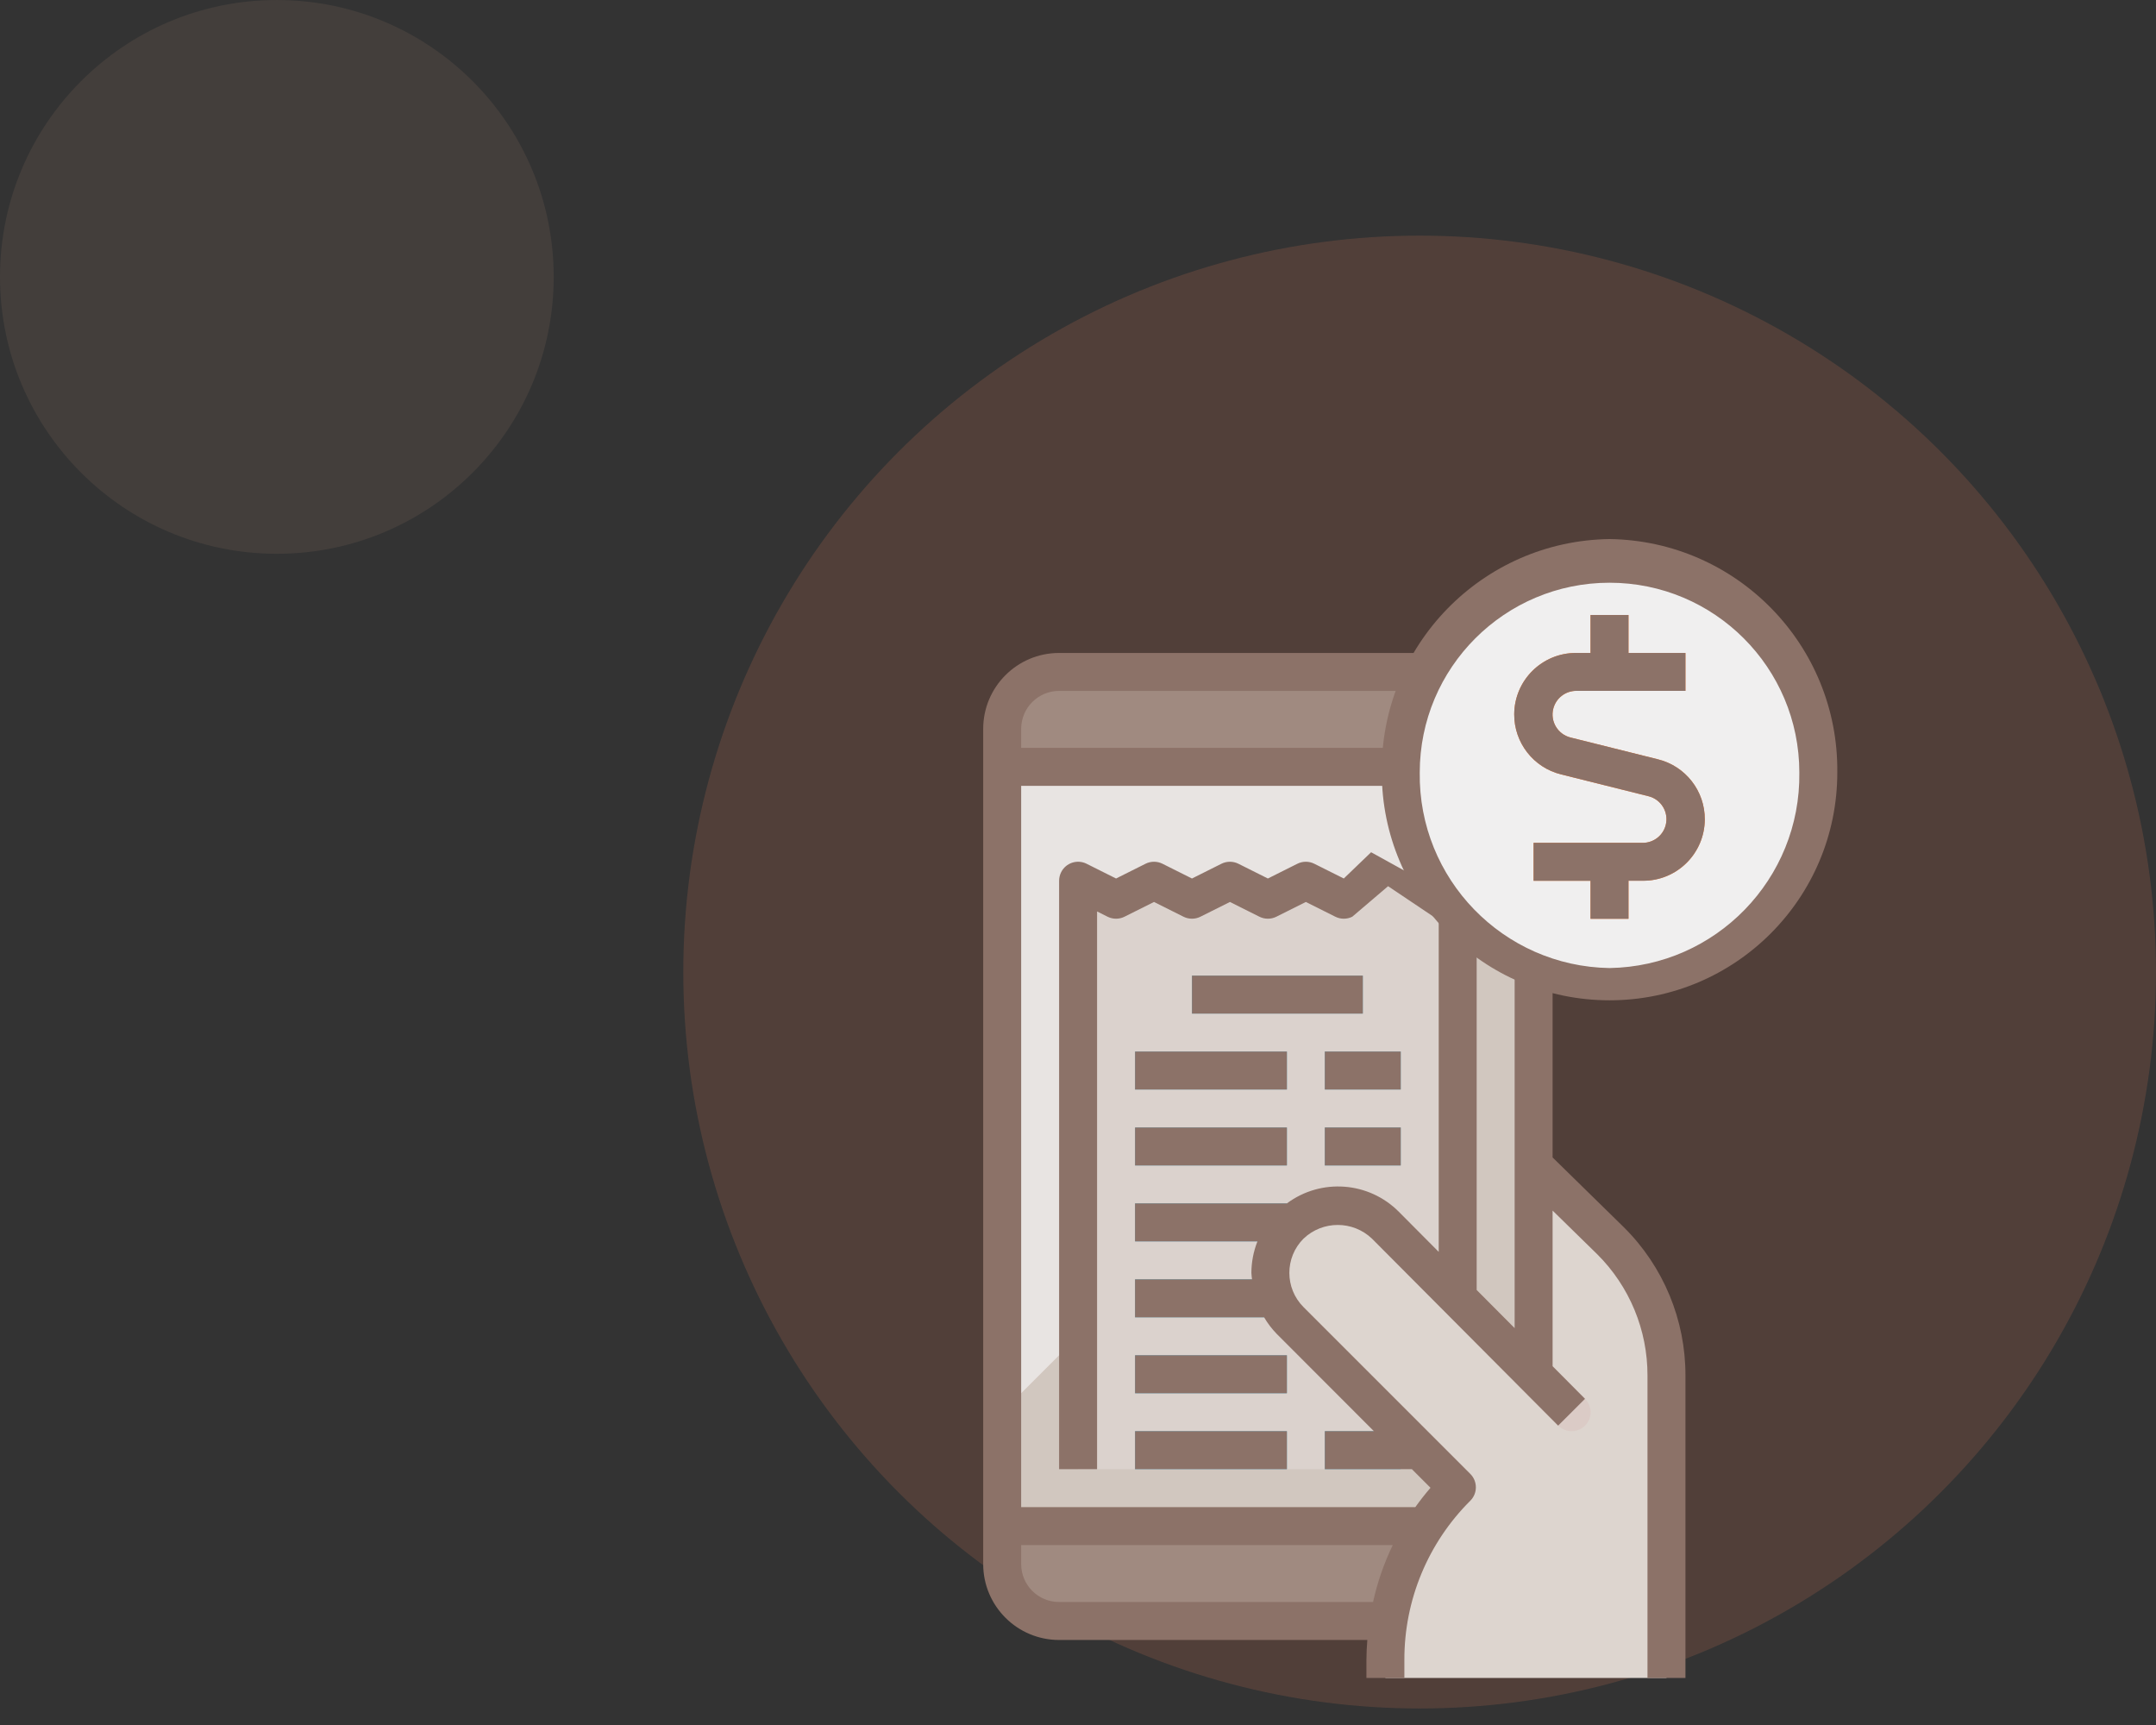 <svg width="100" height="80" viewBox="0 0 100 80" fill="none" xmlns="http://www.w3.org/2000/svg">
<rect x="0" y="0" width="100" height="80" fill="#333333" stroke="none"/>
<circle opacity="0.15" cx="65.846" cy="45.081" r="34.153" fill="#FF8A5F"/>
<circle opacity="0.1" r="12.841" transform="matrix(1 0 0 -1 12.841 12.842)" fill="#D9A78B"/>
<g clip-path="url(#clip0)">
<path d="M71.132 33.803C71.132 32.344 69.95 31.162 68.491 31.162H49.124C47.666 31.162 46.483 32.344 46.483 33.803V35.563H71.132V33.803Z" fill="#A08A80"/>
<path d="M46.483 72.536C46.483 73.995 47.666 75.177 49.124 75.177H68.491C69.95 75.177 71.132 73.995 71.132 72.536V70.775H46.483V72.536Z" fill="#A08A80"/>
<path d="M71.132 35.563H46.483V70.776H71.132V35.563Z" fill="#F0EFEF"/>
<path d="M71.132 35.563H46.483V70.776H71.132V35.563Z" fill="#D1C7BF" fill-opacity="0.25"/>
<path d="M46.483 65.494V70.776H71.132V40.846L46.483 65.494Z" fill="#D1C7BF"/>
<path d="M65.85 41.726L64.09 40.846L62.329 41.726L60.569 40.846L58.808 41.726L57.047 40.846L55.287 41.726L53.526 40.846L51.766 41.726L50.005 40.846V68.135H67.611V40.846L65.85 41.726Z" fill="#D4CAC3"/>
<path d="M65.85 41.726L64.09 40.846L62.329 41.726L60.569 40.846L58.808 41.726L57.047 40.846L55.287 41.726L53.526 40.846L51.766 41.726L50.005 40.846V68.135H67.611V40.846L65.85 41.726Z" fill="#F0EFEF" fill-opacity="0.25"/>
<path d="M59.689 48.768H52.647V50.528H59.689V48.768Z" fill="#5EB3D1"/>
<path d="M64.969 48.768H61.448V50.528H64.969V48.768Z" fill="#5EB3D1"/>
<path d="M59.689 52.29H52.647V54.05H59.689V52.29Z" fill="#5EB3D1"/>
<path d="M64.969 52.29H61.448V54.05H64.969V52.29Z" fill="#5EB3D1"/>
<path d="M59.689 55.81H52.647V57.571H59.689V55.81Z" fill="#5EB3D1"/>
<path d="M59.689 59.331H52.647V61.092H59.689V59.331Z" fill="#5EB3D1"/>
<path d="M59.689 62.853H52.647V64.614H59.689V62.853Z" fill="#5EB3D1"/>
<path d="M59.689 66.374H52.647V68.135H59.689V66.374Z" fill="#5EB3D1"/>
<path d="M64.969 66.374H61.448V68.135H64.969V66.374Z" fill="#5EB3D1"/>
<path d="M63.21 45.247H55.287V47.007H63.21V45.247Z" fill="#5EB3D1"/>
<path d="M74.654 45.772C80.002 45.772 84.337 41.319 84.337 35.826C84.337 30.333 80.002 25.88 74.654 25.88C69.306 25.88 64.971 30.333 64.971 35.826C64.971 41.319 69.306 45.772 74.654 45.772Z" fill="#F0EFEF"/>
<path d="M76.889 35.212L72.84 34.202C72.252 34.053 71.896 33.456 72.044 32.869C72.167 32.383 72.603 32.042 73.104 32.039H78.174V30.282H75.533V28.522H73.772V30.282H73.109C71.53 30.273 70.243 31.544 70.233 33.122C70.226 34.447 71.129 35.603 72.416 35.916L76.465 36.927C77.053 37.076 77.409 37.672 77.261 38.26C77.139 38.745 76.702 39.086 76.201 39.089H71.131V40.849H73.772V42.61H75.533V40.846H76.197C77.775 40.856 79.062 39.585 79.072 38.006C79.08 36.681 78.177 35.525 76.889 35.212Z" fill="#FD7B2F"/>
<path d="M74.705 57.549L71.132 54.05V63.726L64.258 56.823C63.037 55.602 61.059 55.602 59.838 56.823C58.617 58.044 58.617 60.022 59.838 61.243L67.573 68.978C65.45 71.101 64.258 73.98 64.258 76.981V77.819H77.294V63.8C77.294 61.456 76.363 59.206 74.705 57.549Z" fill="#DDD5CF"/>
<path d="M72.892 66.374C72.657 66.372 72.433 66.277 72.269 66.11L70.508 64.341C70.151 64.011 70.13 63.454 70.46 63.098C70.79 62.74 71.347 62.719 71.704 63.049C71.721 63.066 71.739 63.083 71.755 63.101L73.515 64.87C73.86 65.212 73.863 65.769 73.521 66.114C73.354 66.281 73.128 66.375 72.892 66.374Z" fill="#DBCBC6"/>
<path d="M72.013 53.679V44.769H70.252V61.594L68.491 59.825V42.719H66.731V58.058L64.882 56.199C63.488 54.796 61.275 54.63 59.688 55.81H52.646V57.571H58.323C58.139 58.036 58.044 58.531 58.042 59.031C58.042 59.133 58.064 59.231 58.072 59.332H52.646V61.092H58.632C58.795 61.372 58.994 61.632 59.22 61.864L63.725 66.374H61.449V68.135H65.486L66.35 68.999C66.1 69.288 65.866 69.588 65.646 69.895H47.364V36.444H64.278V34.683H47.364V33.803C47.364 32.83 48.152 32.042 49.125 32.042H65.743V30.282H49.125C47.18 30.282 45.603 31.858 45.603 33.803V72.536C45.603 74.481 47.18 76.057 49.125 76.057H63.419C63.396 76.364 63.378 76.673 63.378 76.981V77.818H65.138V76.981C65.131 74.21 66.232 71.553 68.196 69.599C68.54 69.256 68.54 68.698 68.196 68.355L60.46 60.619C59.584 59.742 59.584 58.321 60.46 57.444C61.349 56.598 62.746 56.598 63.635 57.444L72.27 66.116L73.516 64.873L72.013 63.361V56.143L74.083 58.168C75.581 59.658 76.42 61.685 76.414 63.798V77.818H78.175V63.798C78.182 61.215 77.153 58.738 75.321 56.919L72.013 53.679ZM49.125 74.296C48.152 74.296 47.364 73.509 47.364 72.536V71.656H64.599C64.193 72.497 63.886 73.384 63.685 74.296H49.125Z" fill="#8C7268"/>
<path d="M62.328 40.742L60.961 40.058C60.714 39.934 60.422 39.934 60.174 40.058L58.807 40.742L57.44 40.058C57.193 39.934 56.901 39.934 56.653 40.058L55.286 40.742L53.919 40.058C53.672 39.934 53.379 39.934 53.132 40.058L51.765 40.742L50.398 40.058C49.963 39.841 49.434 40.017 49.217 40.452C49.156 40.574 49.124 40.709 49.124 40.846V68.135H50.885V42.27L51.371 42.514C51.619 42.638 51.911 42.638 52.158 42.514L53.526 41.83L54.893 42.514C55.14 42.638 55.432 42.638 55.679 42.514L57.047 41.83L58.414 42.514C58.661 42.638 58.953 42.638 59.201 42.514L60.568 41.83L61.935 42.514C62.182 42.638 62.474 42.638 62.722 42.514L64.382 41.099L66.677 42.639L65.799 40.742L63.595 39.524L62.328 40.742Z" fill="#8C7268"/>
<path d="M63.21 45.247H55.287V47.007H63.21V45.247Z" fill="#8C7268"/>
<path d="M59.689 48.768H52.647V50.528H59.689V48.768Z" fill="#8C7268"/>
<path d="M64.969 48.768H61.448V50.528H64.969V48.768Z" fill="#8C7268"/>
<path d="M59.689 52.29H52.647V54.05H59.689V52.29Z" fill="#8C7268"/>
<path d="M64.969 52.29H61.448V54.05H64.969V52.29Z" fill="#8C7268"/>
<path d="M59.689 62.853H52.647V64.614H59.689V62.853Z" fill="#8C7268"/>
<path d="M59.689 66.374H52.647V68.135H59.689V66.374Z" fill="#8C7268"/>
<path d="M74.654 25C68.75 25.08 64.024 29.924 64.091 35.828C64.091 41.661 68.82 46.391 74.654 46.391C80.488 46.391 85.218 41.661 85.218 35.828C85.284 29.924 80.558 25.08 74.654 25ZM74.654 44.895C69.722 44.816 65.784 40.76 65.851 35.828C65.851 30.966 69.792 27.025 74.654 27.025C79.516 27.025 83.457 30.966 83.457 35.828C83.524 40.76 79.586 44.816 74.654 44.895Z" fill="#8C7268"/>
<path d="M76.889 35.212L72.84 34.202C72.252 34.053 71.896 33.456 72.044 32.869C72.167 32.383 72.603 32.042 73.104 32.039H78.174V30.282H75.533V28.522H73.772V30.282H73.109C71.53 30.273 70.243 31.544 70.233 33.122C70.226 34.447 71.129 35.603 72.416 35.916L76.465 36.927C77.053 37.076 77.409 37.672 77.261 38.26C77.139 38.745 76.702 39.086 76.201 39.089H71.131V40.849H73.772V42.61H75.533V40.846H76.197C77.775 40.856 79.062 39.585 79.072 38.006C79.08 36.681 78.177 35.525 76.889 35.212Z" fill="#8C7268"/>
</g>
<defs>
<clipPath id="clip0">
<rect width="52.818" height="52.818" fill="white" transform="translate(39.001 25)"/>
</clipPath>
</defs>
</svg>
